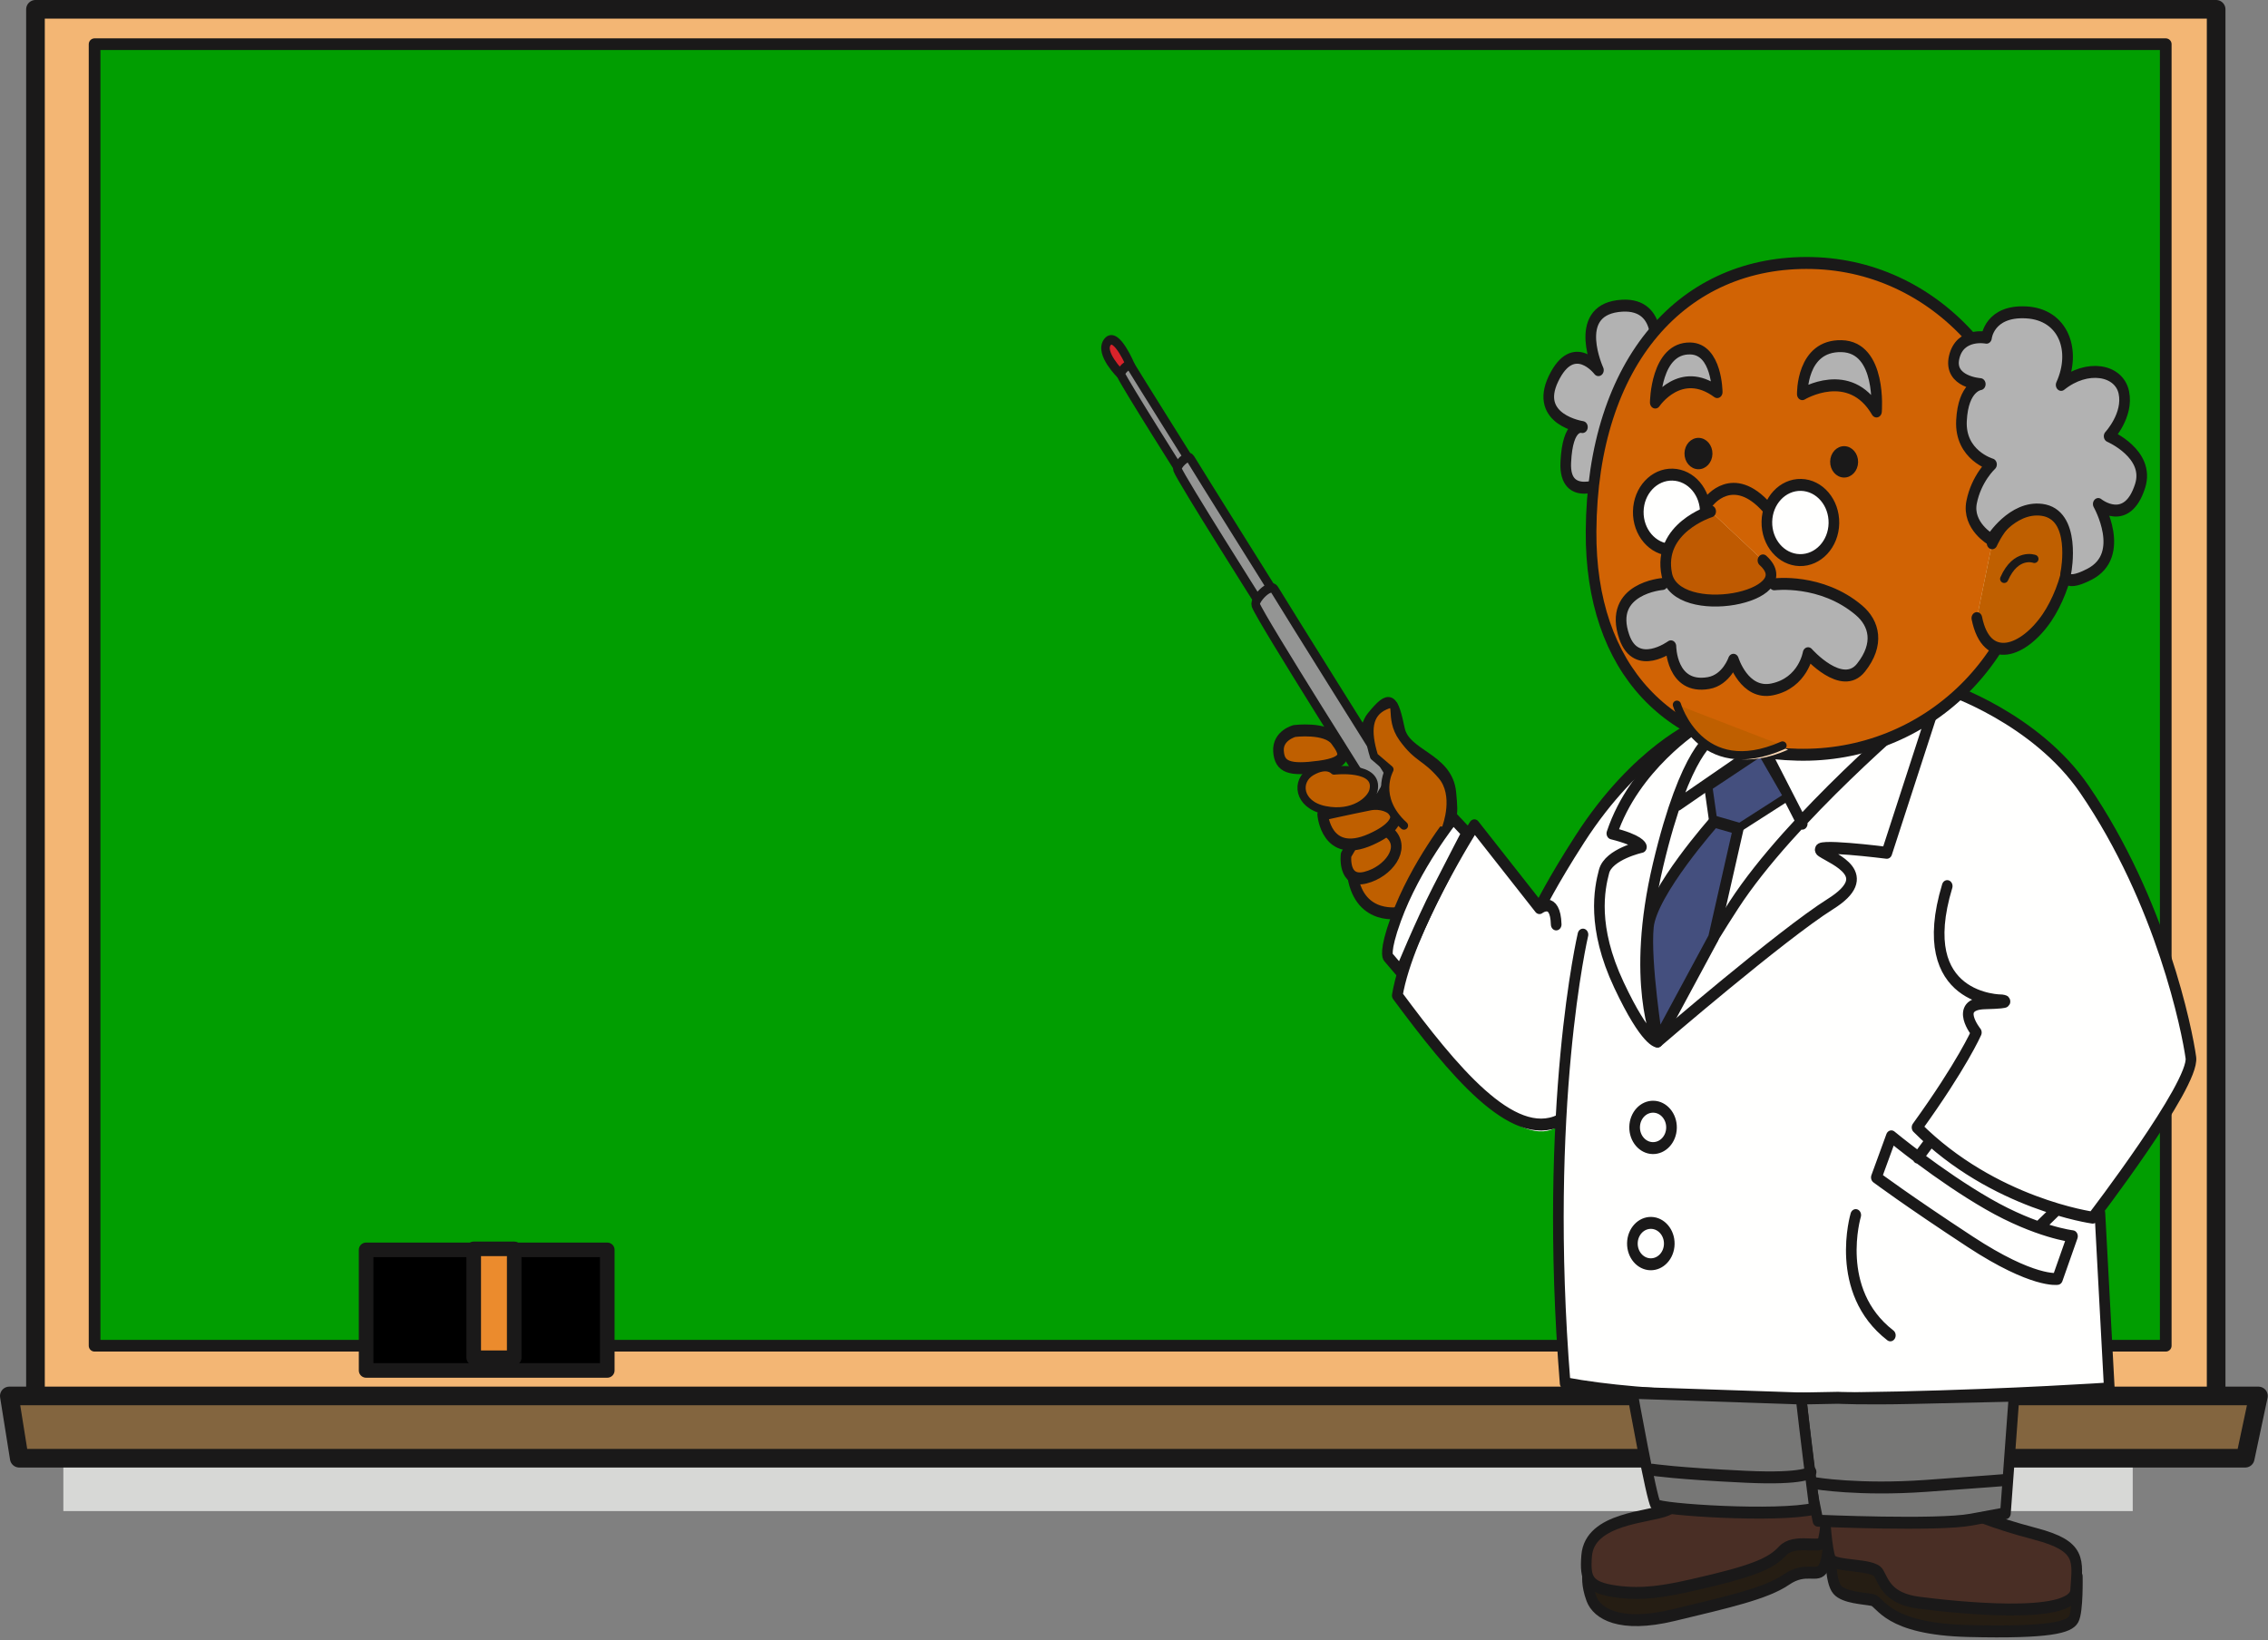 <svg width="976" height="706" xmlns="http://www.w3.org/2000/svg">

 <rect width="100%" height="100%" fill="#808080" stroke="none"/>

 <g id="imagebot_85" label="Layer 1">
  <title label="Layer 1"/>
 </g>
 <g id="imagebot_1">
  <path transform="translate(2.28271e-7 2.28271e-7)" d="M27.264,621.907L917.785,621.907L917.785,650.362L27.264,650.362L27.264,621.907z" id="imagebot_84" fill="#d7d8d6"/>
  <path transform="translate(2.28271e-7 2.28271e-7)" d="M15.265,4.009L953.683,4.009L953.683,618.193L15.265,618.193L15.265,4.009z" id="imagebot_83" fill="#f3b674"/>
  <path transform="translate(2.28271e-7 2.28271e-7)" d="M15.265,4.009L953.683,4.009L953.683,618.193L15.265,618.193L15.265,4.009z" id="imagebot_82" stroke-linejoin="round" stroke-linecap="round" stroke-width="8.017" stroke="#1a1919" fill-opacity="0"/>
  <path transform="translate(2.28271e-7 2.28271e-7)" d="M40.655,20.972L928.293,20.972L928.293,581.148L40.655,581.148L40.655,20.972z" id="imagebot_81" fill="#333333"/>
  <path fill="#019e01" d="M 40.705 19.019 L 931.993 19.019 L 931.993 579.195 L 40.705 579.195 L 40.705 19.019 z" id="imagebot_80" stroke-linejoin="round" stroke-linecap="round" stroke-width="5.022" stroke="#1a1919"/>
  <path transform="translate(2.28271e-7 2.28271e-7)" d="M966.198,627.601L8.282,627.601L4.009,600.808L971.885,600.808L966.198,627.601" id="imagebot_79" fill="#83653f"/>
  <path transform="translate(2.28271e-7 2.28271e-7)" d="M966.198,627.601L8.282,627.601L4.009,600.808L971.885,600.808L966.198,627.601z" id="imagebot_78" stroke-linejoin="round" stroke-linecap="round" stroke-width="8.017" stroke="#1a1919" fill-opacity="0"/>
  <path transform="translate(2.28271e-7 2.28271e-7)" d="M159.504,539.884L263.286,539.884L263.286,591.776L159.504,591.776L159.504,539.884z" id="imagebot_77" fill="#ddbfa0"/>
  <path fill="#000000" transform="translate(2.28271e-7 2.28271e-7)" d="M157.551,537.931L261.333,537.931L261.333,589.823L157.551,589.823L157.551,537.931z" id="imagebot_76" stroke-linejoin="round" stroke-linecap="round" stroke-width="6.277" stroke="#1a1919"/>
  <path transform="translate(2.28271e-7 2.28271e-7)" d="M203.854,537.499L221.287,537.499L221.287,584.369L203.854,584.369L203.854,537.499z" id="imagebot_75" fill="#eb8b2d"/>
  <path transform="translate(2.28271e-7 2.28271e-7)" d="M203.854,584.369L221.287,584.369L221.287,537.499L203.854,537.499L203.854,584.369z" id="imagebot_74" stroke-linejoin="round" stroke-linecap="round" stroke-width="6.277" stroke="#1a1919" fill-opacity="0"/>
  <path transform="matrix(1.294 0 0 1.452 -403.85 -359.835)" id="imagebot_73" d="M875.433,464.159C875.433,464.159 856.343,471.715 847.991,482.852C839.639,493.987 824.924,516.259 824.924,516.259L802.652,493.987L799.868,495.18L795.493,490.01C795.493,490.01 790.722,490.805 782.767,507.907C774.812,525.009 773.222,530.178 773.222,530.178L778.789,536.144L777.199,543.303C777.199,543.303 801.459,572.734 814.186,579.893C826.913,587.052 831.686,580.29 831.686,580.29C831.686,580.29 827.708,609.721 829.697,627.221C831.686,644.72 832.879,658.243 832.879,658.243C832.879,658.243 934.294,664.207 962.532,662.617C990.77,661.026 1013.042,658.64 1013.042,658.64L1009.86,606.142C1009.86,606.142 1032.927,579.097 1037.7,568.757C1042.472,558.416 1042.075,563.586 1039.689,557.223C1037.302,550.86 1026.563,503.135 1003.099,479.669C979.635,456.204 963.725,454.216 963.725,454.216C963.725,454.216 944.239,471.317 903.274,471.317C896.115,473.704 885.377,472.511 879.411,468.931C873.445,465.352 875.433,464.159 875.433,464.159" fill="#fffffe"/>
  <path transform="matrix(1.294 0 0 1.452 -403.85 -359.835)" id="imagebot_72" d="M840.104,714.628C840.104,714.628 839.572,717.45 841.368,721.735C843.164,726.021 850.62,730.43 868.638,726.569C886.658,722.709 899.455,720.153 906.152,716.049C912.848,711.948 916.541,715.802 918.499,712.542C920.457,709.279 920.127,702.663 920.127,702.663L840.104,714.628" fill="#251d13"/>
  <path transform="matrix(1.294 0 0 1.452 -403.85 -359.835)" id="imagebot_71" d="M840.104,714.628C840.104,714.628 839.572,717.45 841.368,721.735C843.164,726.021 850.62,730.43 868.638,726.569C886.658,722.709 899.455,720.153 906.152,716.049C912.848,711.948 916.541,715.802 918.499,712.542C920.457,709.279 920.127,702.663 920.127,702.663L840.104,714.628z" stroke-linejoin="round" stroke-linecap="round" stroke-width="3.539" stroke="#1a1919" fill-opacity="0"/>
  <path transform="matrix(1.294 0 0 1.452 -403.85 -359.835)" id="imagebot_70" d="M871.317,689.815C871.317,689.815 872.19,693.136 866.479,695.373C860.766,697.61 840.751,697.666 839.755,708.958C839.131,716.021 840.349,718.393 849.437,719.549C858.381,720.684 865.96,719.433 874.492,717.729C895.641,713.501 901.063,711.218 904.918,707.529C908.774,703.835 917.205,706.847 918.189,704.984C919.174,703.114 919.827,694.632 919.827,694.632L916.697,686.544L871.317,689.815" fill="#492e25"/>
  <path transform="matrix(1.294 0 0 1.452 -403.85 -359.835)" id="imagebot_69" d="M871.317,689.815C871.317,689.815 872.19,693.136 866.479,695.373C860.766,697.61 840.751,697.666 839.755,708.958C839.131,716.021 840.349,718.393 849.437,719.549C858.381,720.684 865.96,719.433 874.492,717.729C895.641,713.501 901.063,711.218 904.918,707.529C908.774,703.835 917.205,706.847 918.189,704.984C919.174,703.114 919.827,694.632 919.827,694.632L916.697,686.544L871.317,689.815z" stroke-linejoin="round" stroke-linecap="round" stroke-width="3.539" stroke="#1a1919" fill-opacity="0"/>
  <path transform="matrix(1.294 0 0 1.452 -403.85 -359.835)" id="imagebot_68" d="M920.942,708.58C920.942,708.58 920.771,716.601 923.079,719.011C925.387,721.42 931.994,721.562 934.812,722.094C937.633,722.628 939.346,730.689 966.709,731.278C994.071,731.87 1000.246,730.112 1001.71,727.785C1003.178,725.457 1002.931,715.066 1002.931,715.066L931.383,705.974L920.942,708.58" fill="#251d13"/>
  <path transform="matrix(1.294 0 0 1.452 -403.85 -359.835)" id="imagebot_67" d="M920.942,708.58C920.942,708.58 920.771,716.601 923.079,719.011C925.387,721.42 931.994,721.562 934.812,722.094C937.633,722.628 939.346,730.689 966.709,731.278C994.071,731.87 1000.246,730.112 1001.71,727.785C1003.178,725.457 1002.931,715.066 1002.931,715.066L931.383,705.974L920.942,708.58z" stroke-linejoin="round" stroke-linecap="round" stroke-width="3.539" stroke="#1a1919" fill-opacity="0"/>
  <path transform="matrix(1.294 0 0 1.452 -403.85 -359.835)" id="imagebot_66" d="M918.849,696.265C918.849,696.265 919.549,707.607 920.913,709.997C922.277,712.386 935.047,711.244 936.874,714.115C938.698,716.988 940.01,721.735 950.369,722.902C960.728,724.07 1001.702,728.258 1002.365,719.303C1003.03,710.349 1004.537,706.133 989.04,702.497C973.545,698.857 967.702,696.135 967.702,696.135L918.849,696.265" fill="#492e25"/>
  <path transform="matrix(1.294 0 0 1.452 -403.85 -359.835)" id="imagebot_65" d="M918.849,696.265C918.849,696.265 919.549,707.607 920.913,709.997C922.277,712.386 935.047,711.244 936.874,714.115C938.698,716.988 940.01,721.735 950.369,722.902C960.728,724.07 1001.702,728.258 1002.365,719.303C1003.03,710.349 1004.537,706.133 989.04,702.497C973.545,698.857 967.702,696.135 967.702,696.135L918.849,696.265z" stroke-linejoin="round" stroke-linecap="round" stroke-width="3.539" stroke="#1a1919" fill-opacity="0"/>
  <path transform="matrix(1.294 0 0 1.452 -403.85 -359.835)" id="imagebot_64" d="M684.858,358.815C684.858,358.815 677.519,352.419 680.421,349.177C683.323,345.937 688.181,356.372 688.181,356.372L684.858,358.815" fill="#d8232a"/>
  <path transform="matrix(1.294 0 0 1.452 -403.85 -359.835)" id="imagebot_63" d="M684.858,358.815C684.858,358.815 677.519,352.419 680.421,349.177C683.323,345.937 688.181,356.372 688.181,356.372L684.858,358.815z" stroke-linejoin="round" stroke-linecap="round" stroke-width="2.831" stroke="#1a1919" fill-opacity="0"/>
  <path transform="matrix(1.294 0 0 1.452 -403.85 -359.835)" id="imagebot_62" d="M708.929,386.002C708.929,386.002 689.886,358.923 688.181,356.372C687.414,355.224 684.517,357.999 684.858,358.815C685.814,361.1 706.326,389.972 706.326,389.972L708.929,386.002" fill="#949594"/>
  <path transform="matrix(1.294 0 0 1.452 -403.85 -359.835)" id="imagebot_61" d="M708.929,386.002C708.929,386.002 689.886,358.923 688.181,356.372C687.414,355.224 684.517,357.999 684.858,358.815C685.814,361.1 706.326,389.972 706.326,389.972L708.929,386.002z" stroke-linejoin="round" stroke-linecap="round" stroke-width="2.831" stroke="#1a1919" fill-opacity="0"/>
  <path transform="matrix(1.294 0 0 1.452 -403.85 -359.835)" id="imagebot_60" d="M734.995,422.34C734.995,422.34 710.221,387.106 707.999,383.784C707.002,382.29 703.23,385.903 703.675,386.964C704.921,389.937 731.61,427.504 731.61,427.504L734.995,422.34" fill="#949594"/>
  <path transform="matrix(1.294 0 0 1.452 -403.85 -359.835)" id="imagebot_59" d="M734.995,422.34C734.995,422.34 710.221,387.106 707.999,383.784C707.002,382.29 703.23,385.903 703.675,386.964C704.921,389.937 731.61,427.504 731.61,427.504L734.995,422.34z" stroke-linejoin="round" stroke-linecap="round" stroke-width="2.831" stroke="#1a1919" fill-opacity="0"/>
  <path transform="matrix(1.294 0 0 1.452 -403.85 -359.835)" id="imagebot_58" d="M777.782,518.354C777.782,518.354 764.512,520.903 761.966,507.632C759.419,494.362 764.116,465.048 768.171,460.567C774.457,453.622 775.368,455.059 777.536,464.073C779.433,471.977 793.527,472.555 794.595,482.848C795.376,490.386 795.375,490.416 789.54,498.315C783.706,506.212 777.782,518.354 777.782,518.354" fill="#f9d8b5"/>
  <path fill="#bf5f00" transform="matrix(1.294 0 0 1.452 -403.85 -359.835)" id="imagebot_57" d="M777.782,518.354C777.782,518.354 764.512,520.903 761.966,507.632C759.419,494.362 764.116,465.048 768.171,460.567C774.457,453.622 775.368,455.059 777.536,464.073C779.433,471.977 793.527,472.555 794.595,482.848C795.376,490.386 795.375,490.416 789.54,498.315C783.706,506.212 777.782,518.354 777.782,518.354z" stroke-linejoin="round" stroke-linecap="round" stroke-width="3.539" stroke="#1a1919"/>
  <path transform="matrix(1.294 0 0 1.452 -403.85 -359.835)" id="imagebot_56" d="M949.452,458.809C949.452,458.809 907.717,490.003 888.749,516.025C869.78,542.049 863.332,556.542 863.332,556.542C863.332,556.542 854.273,538.885 863.517,504.155C872.759,469.429 881.795,466.318 881.795,466.318" fill="#fffffe"/>
  <path transform="matrix(1.294 0 0 1.452 -403.85 -359.835)" id="imagebot_55" d="M949.452,458.809C949.452,458.809 907.717,490.003 888.749,516.025C869.78,542.049 863.332,556.542 863.332,556.542C863.332,556.542 854.273,538.885 863.517,504.155C872.759,469.429 881.795,466.318 881.795,466.318M876.676,462.905C876.676,462.905 855.653,474.723 848.141,494.857C857.536,496.947 857.968,498.844 857.968,498.844C857.968,498.844 847.066,500.969 845.54,506.128C844.011,511.288 841.41,522.558 850.479,539.747C859.548,556.931 863.332,556.542 863.332,556.542C863.332,556.542 904.607,524.865 920.849,515.775C936.222,507.17 922.075,502.585 917.881,500.135C913.685,497.685 939.581,500.602 939.581,500.602L956.638,453.77M898.255,469.033L911.449,491.972L898.255,469.033zM870.035,486.361L898.255,469.033" stroke-linejoin="round" stroke-linecap="round" stroke-width="3.539" stroke="#1a1919" fill-opacity="0"/>
  <path transform="matrix(1.294 0 0 1.452 -403.85 -359.835)" id="imagebot_54" d="M880.536,480.923L882.199,491.343L890.18,493.401L906.905,483.85L898.226,470.449L880.536,480.923" fill="#444f7e"/>
  <path id="imagebot_53" d="M 735.15 338.615 L 737.302 353.747 L 747.625 356.736 L 769.258 342.865 L 758.032 323.402 L 735.15 338.615 z" stroke-linejoin="round" stroke-linecap="round" stroke-width="3.539" stroke="#1a1919" fill-opacity="0"/>
  <path transform="matrix(1.294 0 0 1.452 -403.85 -359.835)" id="imagebot_52" d="M881.931,525.79L890.18,493.401L882.199,491.343C882.199,491.343 861.458,512.135 860.29,522.493C859.123,532.853 863.332,556.542 863.332,556.542L881.931,525.79" fill="#444f7e"/>
  <path transform="matrix(1.294 0 0 1.452 -403.85 -359.835)" id="imagebot_51" d="M881.931,525.79L890.18,493.401L882.199,491.343C882.199,491.343 861.458,512.135 860.29,522.493C859.123,532.853 863.332,556.542 863.332,556.542L881.931,525.79z" stroke-linejoin="round" stroke-linecap="round" stroke-width="3.539" stroke="#1a1919" fill-opacity="0"/>
  <path transform="matrix(1.294 0 0 1.452 -403.85 -359.835)" id="imagebot_50" d="M941.077,584.648C941.077,584.648 956.871,596.314 973.212,604.689C989.552,613.067 1001.323,614.265 1001.323,614.265L996.332,626.899C996.332,626.899 988.281,628.142 967.306,615.891C946.332,603.64 936.095,596.813 936.095,596.813L941.077,584.648" fill="#fffffe"/>
  <path transform="matrix(1.294 0 0 1.452 -403.85 -359.835)" id="imagebot_49" d="M941.077,584.648C941.077,584.648 956.871,596.314 973.212,604.689C989.552,613.067 1001.323,614.265 1001.323,614.265L996.332,626.899C996.332,626.899 988.281,628.142 967.306,615.891C946.332,603.64 936.095,596.813 936.095,596.813L941.077,584.648zM959.51,451.945C959.51,451.945 989.063,460.623 1005.298,481.788C1030.933,515.203 1039.453,553.256 1040.696,561.307C1041.938,569.356 1008.05,608.744 1008.05,608.744C1008.05,608.744 975.098,604.733 949.628,582.001C964.659,563.444 969.351,553.869 969.351,553.869C969.351,553.869 961.742,545.445 972.132,545.198C982.523,544.948 977.814,544.374 977.814,544.374C977.814,544.374 948.074,544.677 959.664,510.473M838.528,524.856C838.528,524.856 825.165,575.544 832.596,657.827C886.677,667.017 1013.568,659.368 1013.568,659.368L1010.439,607.38M953.783,586.337L949.908,590.972M995.584,606.826L990.294,611.431M929.246,607.991C929.246,607.991 921.682,630.483 940.749,643.636M867.972,582.129C867.9,585.517 865.095,588.202 861.707,588.129C858.321,588.058 855.634,585.251 855.707,581.865C855.781,578.478 858.585,575.791 861.972,575.865C865.358,575.938 868.046,578.743 867.972,582.129zM867.23,616.569C867.159,619.955 864.353,622.642 860.965,622.568C857.58,622.495 854.893,619.691 854.965,616.304C855.039,612.915 857.844,610.231 861.231,610.302C864.616,610.375 867.304,613.18 867.23,616.569zM876.676,462.905C876.676,462.905 856.46,470.258 837.487,496.517C828.091,509.519 824.066,516.993 824.066,516.993L802.411,492.455C802.411,492.455 780.512,523.137 776.782,542.877C795.186,564.985 815.015,586.652 830.735,579.911M824.066,516.993C824.066,516.993 829.338,513.33 829.626,521.834" stroke-linejoin="round" stroke-linecap="round" stroke-width="3.539" stroke="#1a1919" fill-opacity="0"/>
  <path transform="matrix(1.294 0 0 1.452 -403.85 -359.835)" id="imagebot_48" d="M799.942,494.703L795.376,490.386C795.376,490.386 782.805,504.307 776.327,520.213C772.31,530.071 773.723,531.484 773.723,531.484L777.878,535.821C777.878,535.821 784.313,521.801 790.2,511.543C796.085,501.288 799.942,494.703 799.942,494.703" fill="#fffffe"/>
  <path transform="matrix(1.294 0 0 1.452 -403.85 -359.835)" id="imagebot_47" d="M799.942,494.703L795.376,490.386C795.376,490.386 782.805,504.307 776.327,520.213C772.31,530.071 773.723,531.484 773.723,531.484L777.878,535.821C777.878,535.821 784.313,521.801 790.2,511.543C796.085,501.288 799.942,494.703 799.942,494.703z" stroke-linejoin="round" stroke-linecap="round" stroke-width="3.539" stroke="#1a1919" fill-opacity="0"/>
  <path transform="matrix(1.294 0 0 1.452 -403.85 -359.835)" id="imagebot_46" d="M774.87,478.176C774.87,478.176 739.151,427.375 735.951,422.587C734.513,420.435 729.074,425.641 729.714,427.173C731.511,431.46 769.99,485.622 769.99,485.622L774.87,478.176" fill="#949594"/>
  <path transform="matrix(1.294 0 0 1.452 -403.85 -359.835)" id="imagebot_45" d="M774.87,478.176C774.87,478.176 739.151,427.375 735.951,422.587C734.513,420.435 729.074,425.641 729.714,427.173C731.511,431.46 769.99,485.622 769.99,485.622L774.87,478.176z" stroke-linejoin="round" stroke-linecap="round" stroke-width="2.831" stroke="#1a1919" fill-opacity="0"/>
  <path transform="matrix(1.294 0 0 1.452 -403.85 -359.835)" id="imagebot_44" d="M759.743,501.212C759.743,501.212 758.617,509.683 766.206,507.959C773.795,506.236 779.61,499.28 774.509,494.921C769.412,490.565 764.623,493.766 764.623,493.766L759.743,501.212" fill="#f9d8b5"/>
  <path fill="#bf5f00" transform="matrix(1.294 0 0 1.452 -403.85 -359.835)" id="imagebot_43" d="M759.743,501.212C759.743,501.212 758.617,509.683 766.206,507.959C773.795,506.236 779.61,499.28 774.509,494.921C769.412,490.565 764.623,493.766 764.623,493.766L759.743,501.212z" stroke-linejoin="round" stroke-linecap="round" stroke-width="3.539" stroke="#1a1919"/>
  <path transform="matrix(1.294 0 0 1.452 -403.85 -359.835)" id="imagebot_42" d="M751.978,489.246C751.978,489.246 753.109,502.486 767.865,496.668C782.621,490.85 774.724,485.016 767.617,486.278C760.509,487.542 751.978,489.246 751.978,489.246" fill="#f9d8b5"/>
  <path fill="#bf5f00" transform="matrix(1.294 0 0 1.452 -403.85 -359.835)" id="imagebot_41" d="M751.978,489.246C751.978,489.246 753.109,502.486 767.865,496.668C782.621,490.85 774.724,485.016 767.617,486.278C760.509,487.542 751.978,489.246 751.978,489.246z" stroke-linejoin="round" stroke-linecap="round" stroke-width="3.539" stroke="#1a1919"/>
  <path transform="matrix(1.294 0 0 1.452 -403.85 -359.835)" id="imagebot_40" d="M742.598,464.501C742.598,464.501 753.008,463.309 756.228,467.153C759.448,471 760.804,473.86 750.869,475.063C740.931,476.264 737.649,475.248 737.278,470.523C736.908,465.794 742.598,464.501 742.598,464.501" fill="#f9d8b5"/>
  <path fill="#bf5f00" transform="matrix(1.294 0 0 1.452 -403.85 -359.835)" id="imagebot_39" d="M742.598,464.501C742.598,464.501 753.008,463.309 756.228,467.153C759.448,471 760.804,473.86 750.869,475.063C740.931,476.264 737.649,475.248 737.278,470.523C736.908,465.794 742.598,464.501 742.598,464.501z" stroke-linejoin="round" stroke-linecap="round" stroke-width="3.539" stroke="#1a1919"/>
  <path transform="matrix(1.294 0 0 1.452 -403.85 -359.835)" id="imagebot_38" d="M756.037,476.117C756.037,476.117 771.173,474.554 769.124,482.063C768.336,484.949 762.446,489.561 752.952,487.851C744.02,486.242 743.229,479.144 748.479,476.426C753.729,473.707 756.037,476.117 756.037,476.117" fill="#f9d8b5"/>
  <path fill="#bf5f00" id="imagebot_37" d="M 574.107 331.635 C 574.107 331.635 593.686 329.365 591.034 340.27 C 590.016 344.461 582.396 351.158 570.116 348.675 C 558.562 346.34 557.539 336.031 564.33 332.084 C 571.121 328.135 574.107 331.635 574.107 331.635 z M 622.487 355.768 C 622.487 355.768 627.631 342.183 620.465 333.784 C 613.3 325.386 610.218 326.683 603.681 317.611 C 597.137 308.544 603.398 300.47 596.009 303.718 C 588.622 306.967 587.866 314.487 591.315 325.537 L 597.926 331.183 C 597.926 331.183 590.976 343.354 604.175 355.326" stroke-linejoin="round" stroke-linecap="round" stroke-width="3.539" stroke="#1a1919"/>
  <path transform="matrix(1.294 0 0 1.452 -403.85 -359.835)" id="imagebot_36" d="M911.084,662.351C911.084,662.351 914.09,687.194 915.383,692.886C916.675,698.578 916.675,698.578 916.675,698.578C916.675,698.578 956.288,700.138 967.655,698.258C979.025,696.378 979.025,696.378 979.025,696.378L981.899,661.514C981.899,661.514 971.038,661.754 947.903,662.199C931.328,662.519 923.36,662.144 923.36,662.144L911.084,662.351" fill="#777776"/>
  <path transform="matrix(1.294 0 0 1.452 -403.85 -359.835)" id="imagebot_35" d="M911.084,662.351C911.084,662.351 914.09,687.194 915.383,692.886C916.675,698.578 916.675,698.578 916.675,698.578C916.675,698.578 956.288,700.138 967.655,698.258C979.025,696.378 979.025,696.378 979.025,696.378L981.899,661.514C981.899,661.514 971.038,661.754 947.903,662.199C931.328,662.519 923.36,662.144 923.36,662.144L911.084,662.351L911.084,662.351z" stroke-linejoin="round" stroke-linecap="round" stroke-width="3.539" stroke="#1a1919" fill-opacity="0"/>
  <path transform="matrix(1.294 0 0 1.452 -403.85 -359.835)" id="imagebot_34" d="M915.735,687.464C915.735,687.464 930.319,689.666 952.532,688.258C974.745,686.852 979.473,686.478 979.473,686.478" fill="#777776"/>
  <path transform="matrix(1.294 0 0 1.452 -403.85 -359.835)" id="imagebot_33" d="M915.735,687.464C915.735,687.464 930.319,689.666 952.532,688.258C974.745,686.852 979.473,686.478 979.473,686.478" stroke-linejoin="round" stroke-linecap="round" stroke-width="3.539" stroke="#1a1919" fill-opacity="0"/>
  <path transform="matrix(1.294 0 0 1.452 -403.85 -359.835)" id="imagebot_32" d="M854.953,660.668C854.953,660.668 861.349,692.429 862.735,693.874C864.119,695.322 903.245,697.58 915.573,695.011C912.696,675.129 911.084,662.351 911.084,662.351L854.953,660.668" fill="#777776"/>
  <path transform="matrix(1.294 0 0 1.452 -403.85 -359.835)" id="imagebot_31" d="M854.953,660.668C854.953,660.668 861.349,692.429 862.735,693.874C864.119,695.322 903.245,697.58 915.573,695.011C912.696,675.129 911.084,662.351 911.084,662.351L854.953,660.668z" stroke-linejoin="round" stroke-linecap="round" stroke-width="3.539" stroke="#1a1919" fill-opacity="0"/>
  <path transform="matrix(1.294 0 0 1.452 -403.85 -359.835)" id="imagebot_30" d="M861.543,683.465C861.543,683.465 869.543,684.583 892.649,685.553C912.5,686.387 914.39,684.134 914.39,684.134" fill="#777776"/>
  <path transform="matrix(1.294 0 0 1.452 -403.85 -359.835)" id="imagebot_29" d="M861.543,683.465C861.543,683.465 869.543,684.583 892.649,685.553C912.5,686.387 914.39,684.134 914.39,684.134" stroke-linejoin="round" stroke-linecap="round" stroke-width="3.539" stroke="#1a1919" fill-opacity="0"/>
  <path transform="matrix(1.294 0 0 1.452 -403.85 -359.835)" id="imagebot_28" d="M845.781,390.852C845.781,390.852 832.199,396.93 832.812,384.909C833.424,372.887 838.347,374.409 838.347,374.409C838.347,374.409 822.11,372.287 828.746,360.042C835.381,347.794 843.666,357.532 843.666,357.532C843.666,357.532 834.833,340.35 850.092,338.555C865.354,336.759 862.548,351.92 862.548,351.92L845.781,390.852" fill="#e3e4e2"/>
  <path fill="#b2b2b2" transform="matrix(1.294 0 0 1.452 -403.85 -359.835)" id="imagebot_27" d="M845.781,390.852C845.781,390.852 832.199,396.93 832.812,384.909C833.424,372.887 838.347,374.409 838.347,374.409C838.347,374.409 822.11,372.287 828.746,360.042C835.381,347.794 843.666,357.532 843.666,357.532C843.666,357.532 834.833,340.35 850.092,338.555C865.354,336.759 862.548,351.92 862.548,351.92L845.781,390.852z" stroke-linejoin="round" stroke-linecap="round" stroke-width="3.539" stroke="#1a1919"/>
  <path transform="matrix(1.294 0 0 1.452 -403.85 -359.835)" id="imagebot_26" d="M988.916,401.545C988.032,442.484 952.583,472.445 909.885,471.525C867.187,470.606 840.913,446.214 841.224,405.268C841.604,354.655 872.097,324.867 914.792,325.788C957.491,326.707 989.796,360.606 988.916,401.545" fill="#f9d8b5"/>
  <path fill="#d16304" transform="matrix(1.294 0 0 1.452 -403.85 -359.835)" id="imagebot_25" d="M988.916,401.545C988.032,442.484 952.583,472.445 909.885,471.525C867.187,470.606 840.913,446.214 841.224,405.268C841.604,354.655 872.097,324.867 914.792,325.788C957.491,326.707 989.796,360.606 988.916,401.545z" stroke-linejoin="round" stroke-linecap="round" stroke-width="3.539" stroke="#1a1919"/>
  <path transform="matrix(1.294 0 0 1.452 -403.85 -359.835)" id="imagebot_24" d="M881.234,382.352C881.183,384.723 879.219,386.605 876.847,386.556C874.475,386.505 872.595,384.539 872.644,382.169C872.695,379.796 874.659,377.914 877.032,377.965C879.404,378.015 881.286,379.981 881.234,382.352" fill="#1a1919"/>
  <path transform="matrix(1.294 0 0 1.452 -403.85 -359.835)" id="imagebot_23" d="M881.234,382.352C881.183,384.723 879.219,386.605 876.847,386.556C874.475,386.505 872.595,384.539 872.644,382.169C872.695,379.796 874.659,377.914 877.032,377.965C879.404,378.015 881.286,379.981 881.234,382.352z" stroke-width="0.708" stroke="#1a1919" fill-opacity="0"/>
  <path transform="matrix(1.294 0 0 1.452 -403.85 -359.835)" id="imagebot_22" d="M929.678,384.813C929.627,387.183 927.662,389.065 925.291,389.014C922.918,388.964 921.038,386.999 921.089,384.627C921.14,382.255 923.104,380.373 925.476,380.424C927.846,380.476 929.728,382.44 929.678,384.813" fill="#1a1919"/>
  <path transform="matrix(1.294 0 0 1.452 -403.85 -359.835)" id="imagebot_21" d="M929.678,384.813C929.627,387.183 927.662,389.065 925.291,389.014C922.918,388.964 921.038,386.999 921.089,384.627C921.14,382.255 923.104,380.373 925.476,380.424C927.846,380.476 929.728,382.44 929.678,384.813z" stroke-width="0.708" stroke="#1a1919" fill-opacity="0"/>
  <path transform="matrix(1.294 0 0 1.452 -403.85 -359.835)" id="imagebot_20" d="M883.173,364.045C870.957,355.995 862.575,367.142 862.575,367.142C862.575,367.142 862.721,350.862 874.247,351.11C883.093,351.301 883.173,364.045 883.173,364.045" fill="#fffffe"/>
  <path fill="#b2b2b2" transform="matrix(1.294 0 0 1.452 -403.85 -359.835)" id="imagebot_19" d="M883.173,364.045C870.957,355.995 862.575,367.142 862.575,367.142C862.575,367.142 862.721,350.862 874.247,351.11C883.093,351.301 883.173,364.045 883.173,364.045z" stroke-linejoin="round" stroke-linecap="round" stroke-width="3.539" stroke="#1a1919"/>
  <path transform="matrix(1.294 0 0 1.452 -403.85 -359.835)" id="imagebot_18" d="M936.147,369.789C927.236,356.145 911.478,364.656 911.478,364.656C911.478,364.656 911.084,350.133 924.53,350.423C937.973,350.712 936.147,369.789 936.147,369.789" fill="#fffffe"/>
  <path fill="#b2b2b2" transform="matrix(1.294 0 0 1.452 -403.85 -359.835)" id="imagebot_17" d="M936.147,369.789C927.236,356.145 911.478,364.656 911.478,364.656C911.478,364.656 911.084,350.133 924.53,350.423C937.973,350.712 936.147,369.789 936.147,369.789z" stroke-linejoin="round" stroke-linecap="round" stroke-width="3.539" stroke="#1a1919"/>
  <path transform="matrix(1.294 0 0 1.452 -403.85 -359.835)" id="imagebot_16" d="M921.982,402.935C921.85,409.091 916.751,413.973 910.596,413.842C904.441,413.708 899.558,408.611 899.691,402.456C899.823,396.299 904.92,391.418 911.076,391.55C917.232,391.683 922.113,396.781 921.982,402.935" fill="#fffffe"/>
  <path transform="matrix(1.294 0 0 1.452 -403.85 -359.835)" id="imagebot_15" d="M921.982,402.935C921.85,409.091 916.751,413.973 910.596,413.842C904.441,413.708 899.558,408.611 899.691,402.456C899.823,396.299 904.92,391.418 911.076,391.55C917.232,391.683 922.113,396.781 921.982,402.935z" stroke-linejoin="round" stroke-linecap="round" stroke-width="3.539" stroke="#1a1919" fill-opacity="0"/>
  <path transform="matrix(1.294 0 0 1.452 -403.85 -359.835)" id="imagebot_14" d="M879.214,399.89C879.082,406.045 873.985,410.928 867.829,410.796C861.674,410.663 856.79,405.566 856.924,399.411C857.056,393.255 862.155,388.373 868.31,388.504C874.466,388.638 879.348,393.735 879.214,399.89" fill="#fffffe"/>
  <path transform="matrix(1.294 0 0 1.452 -403.85 -359.835)" id="imagebot_13" d="M879.214,399.89C879.082,406.045 873.985,410.928 867.829,410.796C861.674,410.663 856.79,405.566 856.924,399.411C857.056,393.255 862.155,388.373 868.31,388.504C874.466,388.638 879.348,393.735 879.214,399.89zM880.349,396.552C880.349,396.552 888.346,386.812 899.779,398.386" stroke-linejoin="round" stroke-linecap="round" stroke-width="3.539" stroke="#1a1919" fill-opacity="0"/>
  <path transform="matrix(1.294 0 0 1.452 -403.85 -359.835)" id="imagebot_12" d="M864.985,419.584C864.985,419.584 846.671,420.869 852.259,435.239C856.283,445.591 867.773,438.052 867.773,438.052C867.773,438.052 867.862,450.858 880.283,448.941C886.321,448.008 888.573,442.039 888.573,442.039C888.573,442.039 892.194,452.528 901.482,450.813C911.787,448.912 913.394,440.097 913.394,440.097C913.394,440.097 924.679,451.49 931.002,444.37C937.168,437.422 935.489,431.279 930.306,427.364C917.764,417.889 902.151,419.676 902.151,419.676" fill="#e3e4e2"/>
  <path fill="#b2b2b2" transform="translate(0 1.953) matrix(1.294 0 0 1.452 -403.85 -359.835)" id="imagebot_11" d="M864.985,419.584C864.985,419.584 846.671,420.869 852.259,435.239C856.283,445.591 867.773,438.052 867.773,438.052C867.773,438.052 867.862,450.858 880.283,448.941C886.321,448.008 888.573,442.039 888.573,442.039C888.573,442.039 892.194,452.528 901.482,450.813C911.787,448.912 913.394,440.097 913.394,440.097C913.394,440.097 924.679,451.49 931.002,444.37C937.168,437.422 935.489,431.279 930.306,427.364C917.764,417.889 902.151,419.676 902.151,419.676" stroke-linejoin="round" stroke-linecap="round" stroke-width="3.539" stroke="#1a1919"/>
  <path transform="matrix(1.294 0 0 1.452 -403.85 -359.835)" id="imagebot_10" d="M974.598,408.847C974.598,408.847 981.64,394.131 993.564,399.344C1005.487,404.557 999.239,422.448 992.886,430.834C985.235,440.935 972.753,445.269 969.518,431.04" fill="#f9d8b5"/>
  <path fill="#bf5f00" transform="matrix(1.294 0 0 1.452 -403.85 -359.835)" id="imagebot_9" d="M974.598,408.847C974.598,408.847 981.64,394.131 993.564,399.344C1005.487,404.557 999.239,422.448 992.886,430.834C985.235,440.935 972.753,445.269 969.518,431.04" stroke-linejoin="round" stroke-linecap="round" stroke-width="3.539" stroke="#1a1919"/>
  <path transform="matrix(1.294 0 0 1.452 -403.85 -359.835)" id="imagebot_8" d="M880.996,399.398C880.996,399.398 863.19,404.324 866.431,418.199C869.672,432.075 911.954,424.844 898.382,413.932" fill="#f9d8b5"/>
  <path fill="#bf5a01" transform="matrix(1.294 0 0 1.452 -403.85 -359.835)" id="imagebot_7" d="M880.996,399.398C880.996,399.398 863.19,404.324 866.431,418.199C869.672,432.075 911.954,424.844 898.382,413.932" stroke-linejoin="round" stroke-linecap="round" stroke-width="3.539" stroke="#1a1919"/>
  <path transform="matrix(1.294 0 0 1.452 -403.85 -359.835)" id="imagebot_6" d="M974.267,407.778C974.267,407.778 966.213,403.711 967.781,396.665C969.349,389.619 974.394,385.48 974.394,385.48C974.394,385.48 963.831,382.775 964.408,372.522C964.982,362.268 970.659,361.683 970.659,361.683C970.659,361.683 960.05,361.1 961.981,353.708C963.909,346.316 972.725,347.922 972.725,347.922C972.725,347.922 973.608,339.798 985.984,340.421C998.36,341.04 1002.732,351.754 997.555,361.907C1006.185,355.723 1016.769,357.366 1018.395,364.127C1020.019,370.888 1013.514,377.118 1013.514,377.118C1013.514,377.118 1027.205,382.37 1023.814,391.855C1019.42,404.15 1009.894,397.218 1009.894,397.218C1009.894,397.218 1019.481,412.292 1006.967,418.04C997.374,422.448 999.198,417.166 999.198,417.166C999.198,417.166 1002.748,400.251 991.096,398.937C981.223,397.826 974.267,407.778 974.267,407.778" fill="#e3e4e2"/>
  <path fill="#b2b2b2" transform="matrix(1.294 0 0 1.452 -403.85 -359.835)" id="imagebot_5" d="M974.267,407.778C974.267,407.778 966.213,403.711 967.781,396.665C969.349,389.619 974.394,385.48 974.394,385.48C974.394,385.48 963.831,382.775 964.408,372.522C964.982,362.268 970.659,361.683 970.659,361.683C970.659,361.683 960.05,361.1 961.981,353.708C963.909,346.316 972.725,347.922 972.725,347.922C972.725,347.922 973.608,339.798 985.984,340.421C998.36,341.04 1002.732,351.754 997.555,361.907C1006.185,355.723 1016.769,357.366 1018.395,364.127C1020.019,370.888 1013.514,377.118 1013.514,377.118C1013.514,377.118 1027.205,382.37 1023.814,391.855C1019.42,404.15 1009.894,397.218 1009.894,397.218C1009.894,397.218 1019.481,412.292 1006.967,418.04C997.374,422.448 999.198,417.166 999.198,417.166C999.198,417.166 1002.748,400.251 991.096,398.937C981.223,397.826 974.267,407.778 974.267,407.778z" stroke-linejoin="round" stroke-linecap="round" stroke-width="3.539" stroke="#1a1919"/>
  <path transform="matrix(1.294 0 0 1.452 -403.85 -359.835)" id="imagebot_4" d="M871.592,457.957C871.592,457.957 879.226,480.847 906.732,470.041" fill="#f9d8b5"/>
  <path fill="#bf5f00" id="imagebot_3" d="M 721.628 303.307 C 721.628 303.307 731.502 336.551 767.081 320.857 M 875.464 240.538 C 875.464 240.538 867.582 237.602 862.476 249.134" stroke-linejoin="round" stroke-linecap="round" stroke-width="3.539" stroke="#1a1919"/>
  <title/>
 </g>
</svg>